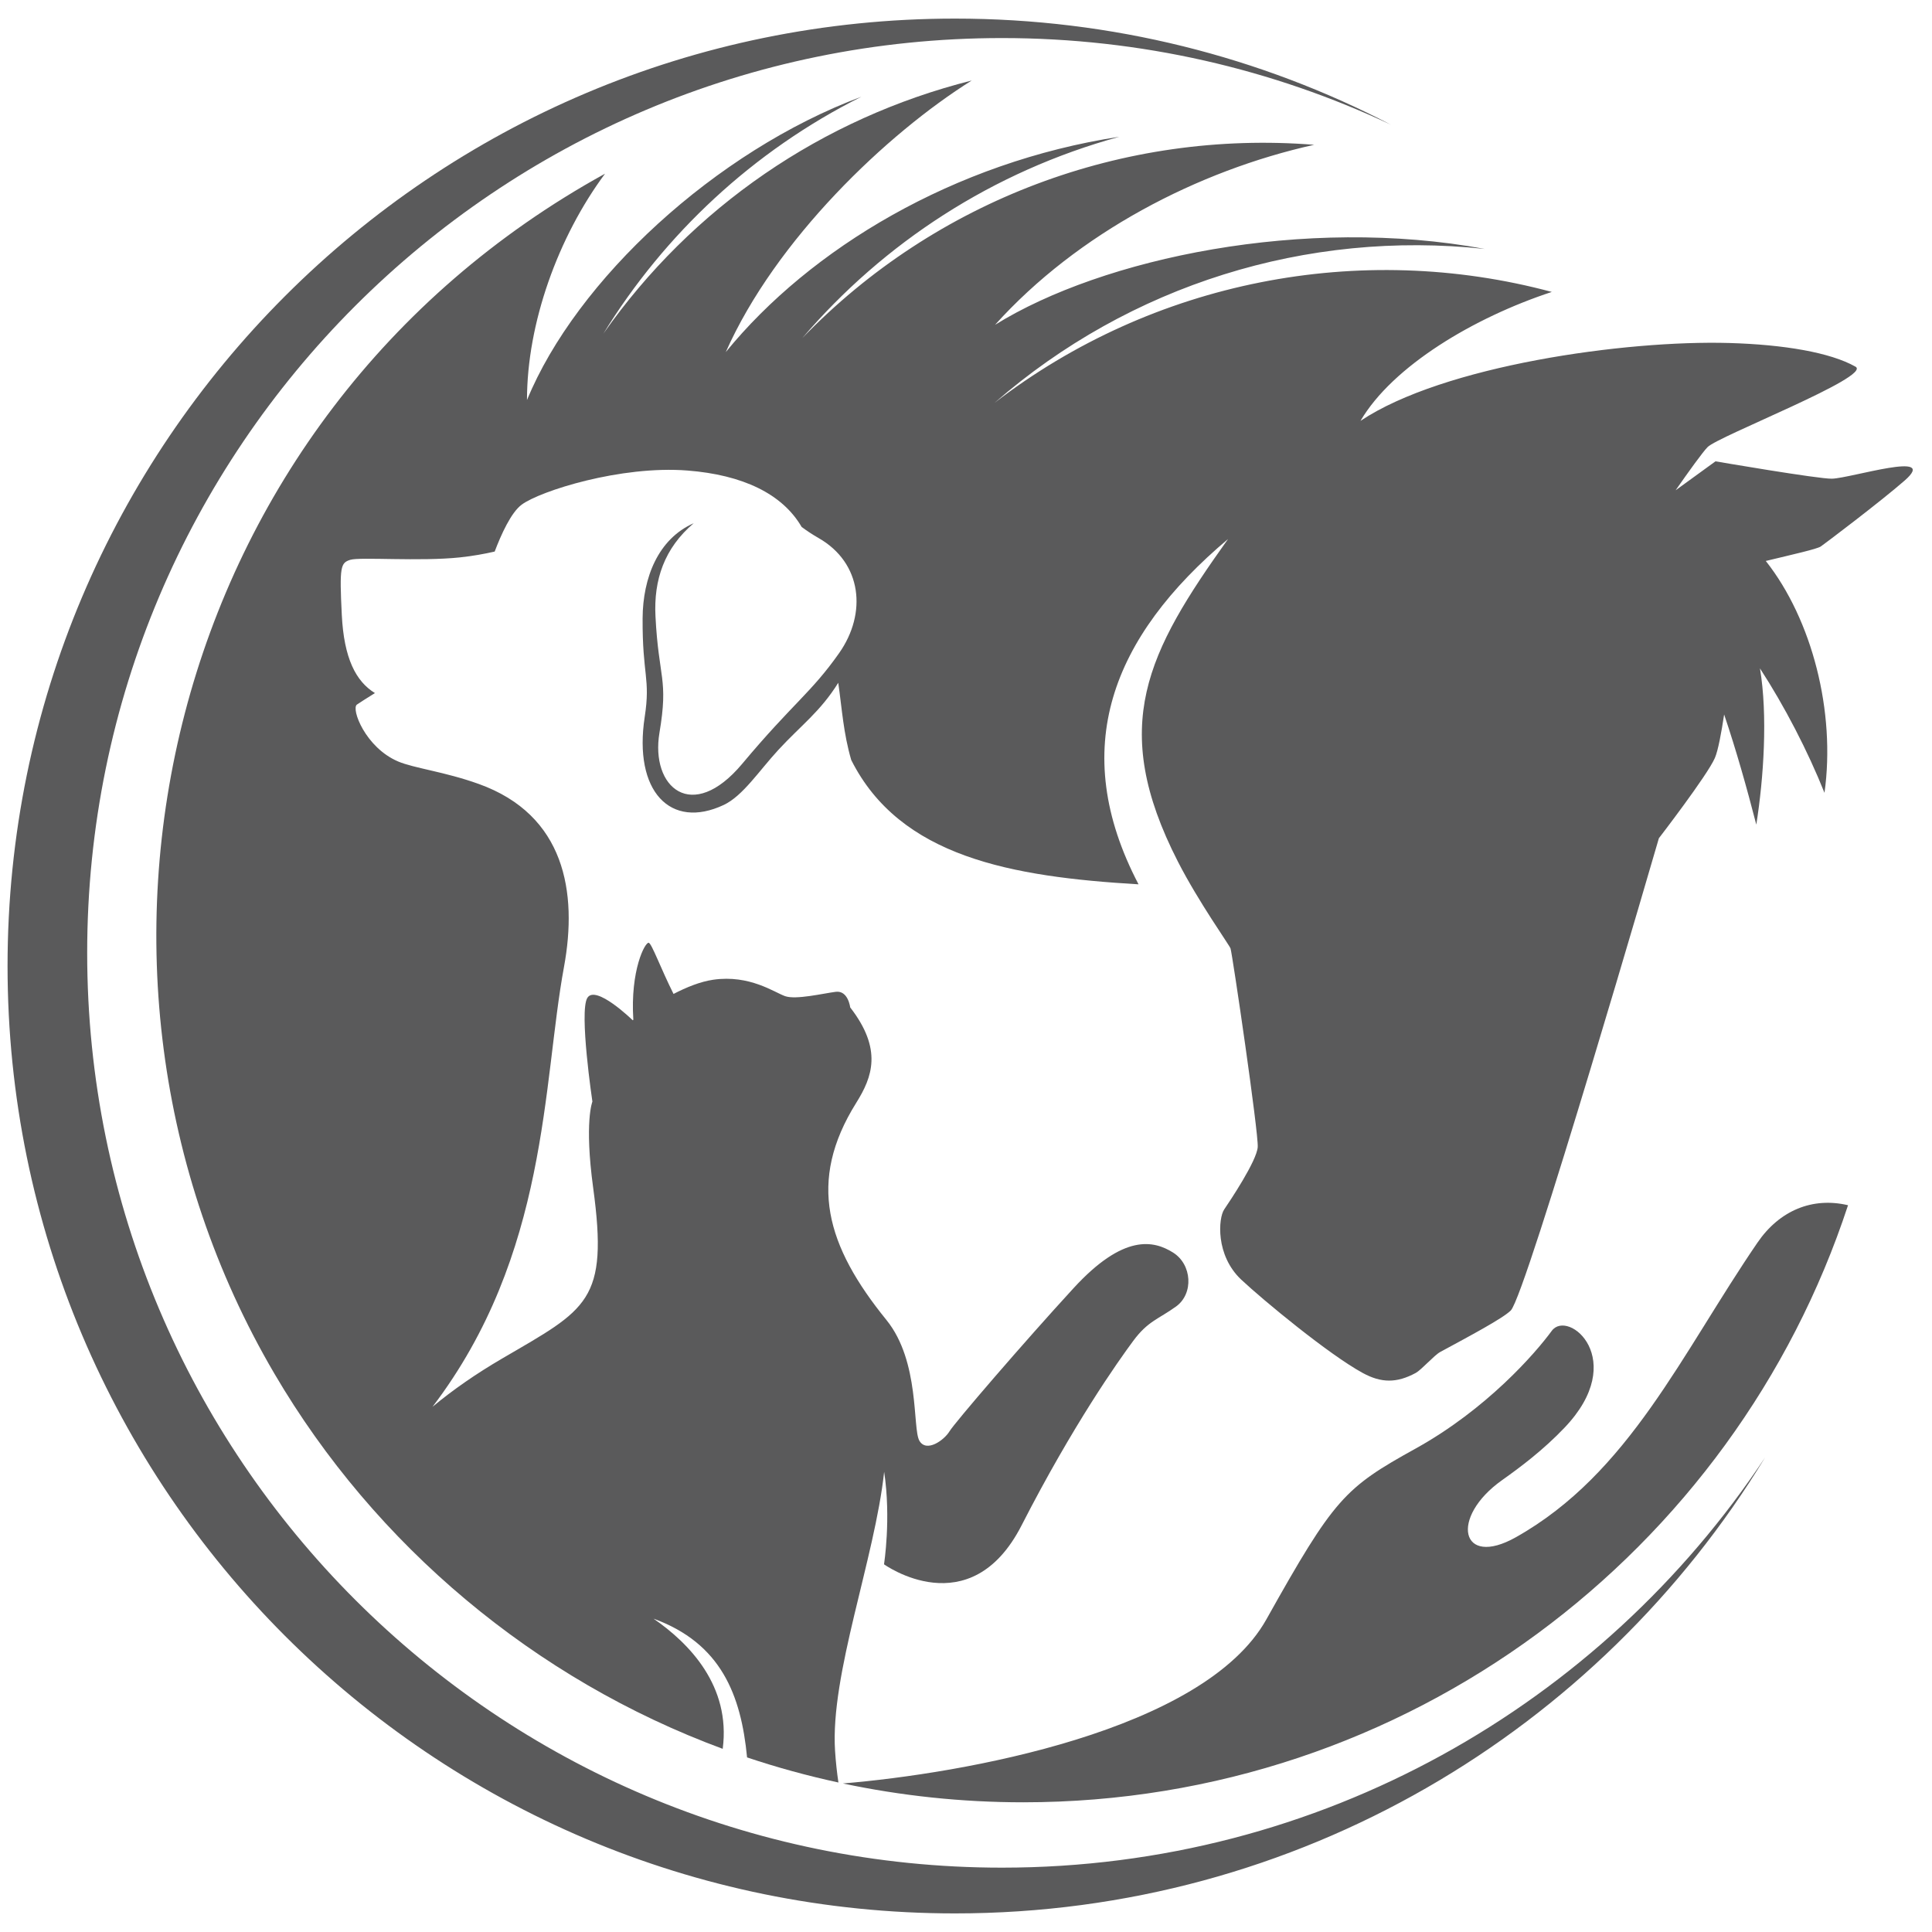 <svg xmlns="http://www.w3.org/2000/svg" xmlns:xlink="http://www.w3.org/1999/xlink" id="Ebene_1" width="512" height="512" viewBox="0 0 512 512"><defs><clipPath id="clippath"><rect x="2" y="4.931" width="512" height="502.139" style="fill: none;"></rect></clipPath></defs><g style="clip-path: url(#clippath);"><path d="M348.28,38.369c-30.826,6.844-62.662,23.372-84.586,47.715,28.547-17.737,82.107-28.946,129.789-20.111-47.166-5.075-94.054,9.534-129.9,40.771,41.919-32.263,96.716-43.061,147.659-29.379-20.616,6.778-42.152,19.617-50.699,34.171,21.941-14.648,70.172-21.431,97.72-20.638,14.476.416,26.822,2.507,33.466,6.278,4.515,2.562-36.378,18.419-39.201,21.309-1.359,1.398-5.042,6.522-8.475,11.448l10.571-7.676s27.349,4.698,30.86,4.603c5.064-.139,28.519-7.615,19.284.477-6.328,5.541-21.392,16.922-22.246,17.487-1.048.688-7.199,2.063-14.57,3.838,12.268,15.535,18.547,39.967,15.557,61.447-4.409-11.043-10.605-23.012-17.099-32.978,2.085,12.429.993,29.024-.971,41.403-2.512-9.739-5.302-19.662-8.525-29.19-.721,4.775-1.597,9.562-2.463,11.547-1.997,4.587-14.831,21.253-14.831,21.253,0,0-35.191,121.136-39.251,125.152-2.146,2.119-10.765,6.694-18.724,11.009-1.531.832-4.997,4.742-6.434,5.524-5.08,2.757-9.174,2.69-14.065.028-8.991-4.903-26.334-19.24-32.185-24.72-6.916-6.489-6.073-16.362-4.542-18.613,1.525-2.252,8.647-12.873,8.891-16.545.25-3.672-6.656-50.748-7.205-52.623-.244-.815-8.397-12.18-13.943-23.012-18.452-36.029-8.109-55.513,13.289-85.502-30.854,25.984-42.523,55.574-23.727,91.514-33.705-1.991-63.2-7.227-76.139-32.951-2.08-7.133-2.44-13.489-3.439-20.455-4.792,7.693-9.834,11.231-15.868,17.776-5.136,5.568-9.423,12.213-14.487,14.598-14.121,6.633-23.96-3.611-20.932-23.344,1.57-10.272-.643-10.898-.56-26.14.061-10.727,4.104-21.015,13.533-25.175-7.765,6.611-10.616,14.969-10.122,24.664.837,16.606,3.483,16.439,1.054,30.86-2.429,14.426,8.608,24.149,21.941,8.214,13.333-15.934,18.303-18.824,25.696-29.356,7.393-10.532,6.051-23.877-5.452-30.449-1.697-.971-3.178-1.963-4.504-2.951-5.125-8.802-15.657-13.81-30.272-14.953-17.648-1.381-39.024,5.424-43.916,9.04-2.812,2.074-5.446,7.909-7.16,12.435-2.634.605-5.757,1.181-9.223,1.547-10.593,1.126-26.484-.161-29.046.643-2.568.804-2.89,1.764-2.246,14.603.577,11.52,3.733,17.609,8.78,20.71-2.169,1.359-4.143,2.601-4.77,3.045-1.603,1.12,2.246,11.392,10.915,15.08,4.182,1.786,12.379,2.723,21.375,5.962,22.817,8.197,26.239,28.685,22.579,48.508-5.713,30.932-4.071,76.145-34.842,116.55,5.435-4.52,11.575-8.774,18.458-12.795,22.54-13.167,28.231-15.042,24.115-45.28-2.374-17.476-.2-22.806-.2-22.806,0,0-3.544-23.766-1.353-27.465,2.191-3.694,12.035,5.907,12.035,5.907l.166-.128c-.849-13.156,3.123-20.632,4.082-20.405.799.194,3.184,6.794,6.572,13.561,3.355-1.747,7.083-3.272,10.538-3.771,9.634-1.381,16.167,3.35,19.035,4.359,2.873,1.004,10.105-.732,13.411-1.154,3.306-.421,3.832,4.126,3.832,4.126,8.619,11.131,5.874,18.464,1.592,25.308-13.045,20.871-7.865,37.959,8.014,57.537,8.93,11.009,6.855,28.763,8.73,31.997,1.88,3.233,6.578-.166,7.976-2.485,1.398-2.313,19.556-23.433,32.889-37.953,13.328-14.52,21.276-12.607,26.339-9.445,5.064,3.156,5.524,10.904.826,14.304-4.698,3.394-7.46,3.832-11.392,9.162-3.938,5.33-15.874,22.124-29.556,48.852-13.683,26.728-36.456,10.311-36.456,10.311,0,0,1.919-12.085.039-24.509-2.49,23.056-14.321,53.682-13.012,73.949.194,2.967.505,5.768.893,8.386-8.242-1.786-16.323-4.004-24.21-6.65-1.597-16.6-6.938-30.277-24.786-36.766,9.423,6.484,20.521,17.826,18.33,34.492-49.772-18.369-92.091-53.86-118.813-99.439C9.813,256.732,43.14,110.604,160.339,46.029c-12.418,16.728-20.688,39.606-20.682,59.989,13.1-31.869,49.967-65.951,88.619-80.388-28.835,14.454-52.196,36.472-68.369,62.778,23.511-33.488,57.964-57.088,97.604-67.071-22.49,14.093-51.952,42.146-65.174,71.974,22.379-27.46,60.543-50.371,104.298-57.066-33.588,9.19-62.496,28.186-84.01,53.344,35.341-36.567,85.119-55.235,135.657-51.214v-.006Z" style="fill: #5a5a5b; fill-rule: evenodd;"></path><path d="M253.077,4.928c41.664,0,80.959,10.161,115.546,28.125-31.287-14.72-66.223-22.967-103.089-22.967C131.646,10.087,23.105,118.627,23.105,252.52s108.541,242.428,242.428,242.428c84.481,0,158.851-43.217,202.251-108.74-44.038,72.462-123.721,120.865-214.708,120.865C114.414,507.073,2.002,394.661,2.002,255.998S114.414,4.928,253.077,4.928ZM489.748,319.397c-9.412-2.224-18.159,1.37-23.999,9.911-20.089,29.356-33.982,61.181-64.021,78.075-14.67,8.253-17.659-5.208-3.661-15.13,4.914-3.483,10.899-7.981,16.517-13.866,17.232-18.037.993-31.642-3.361-25.69-4.359,5.957-17.238,20.749-36.073,31.187-18.841,10.433-21.558,13.139-39.551,45.274-16.6,29.65-80.554,40.848-112.229,43.477,15.424,3.261,31.409,4.992,47.803,4.992,101.963,0,188.413-66.356,218.574-158.23Z" style="fill: #5a5a5b; fill-rule: evenodd;"></path></g></svg>